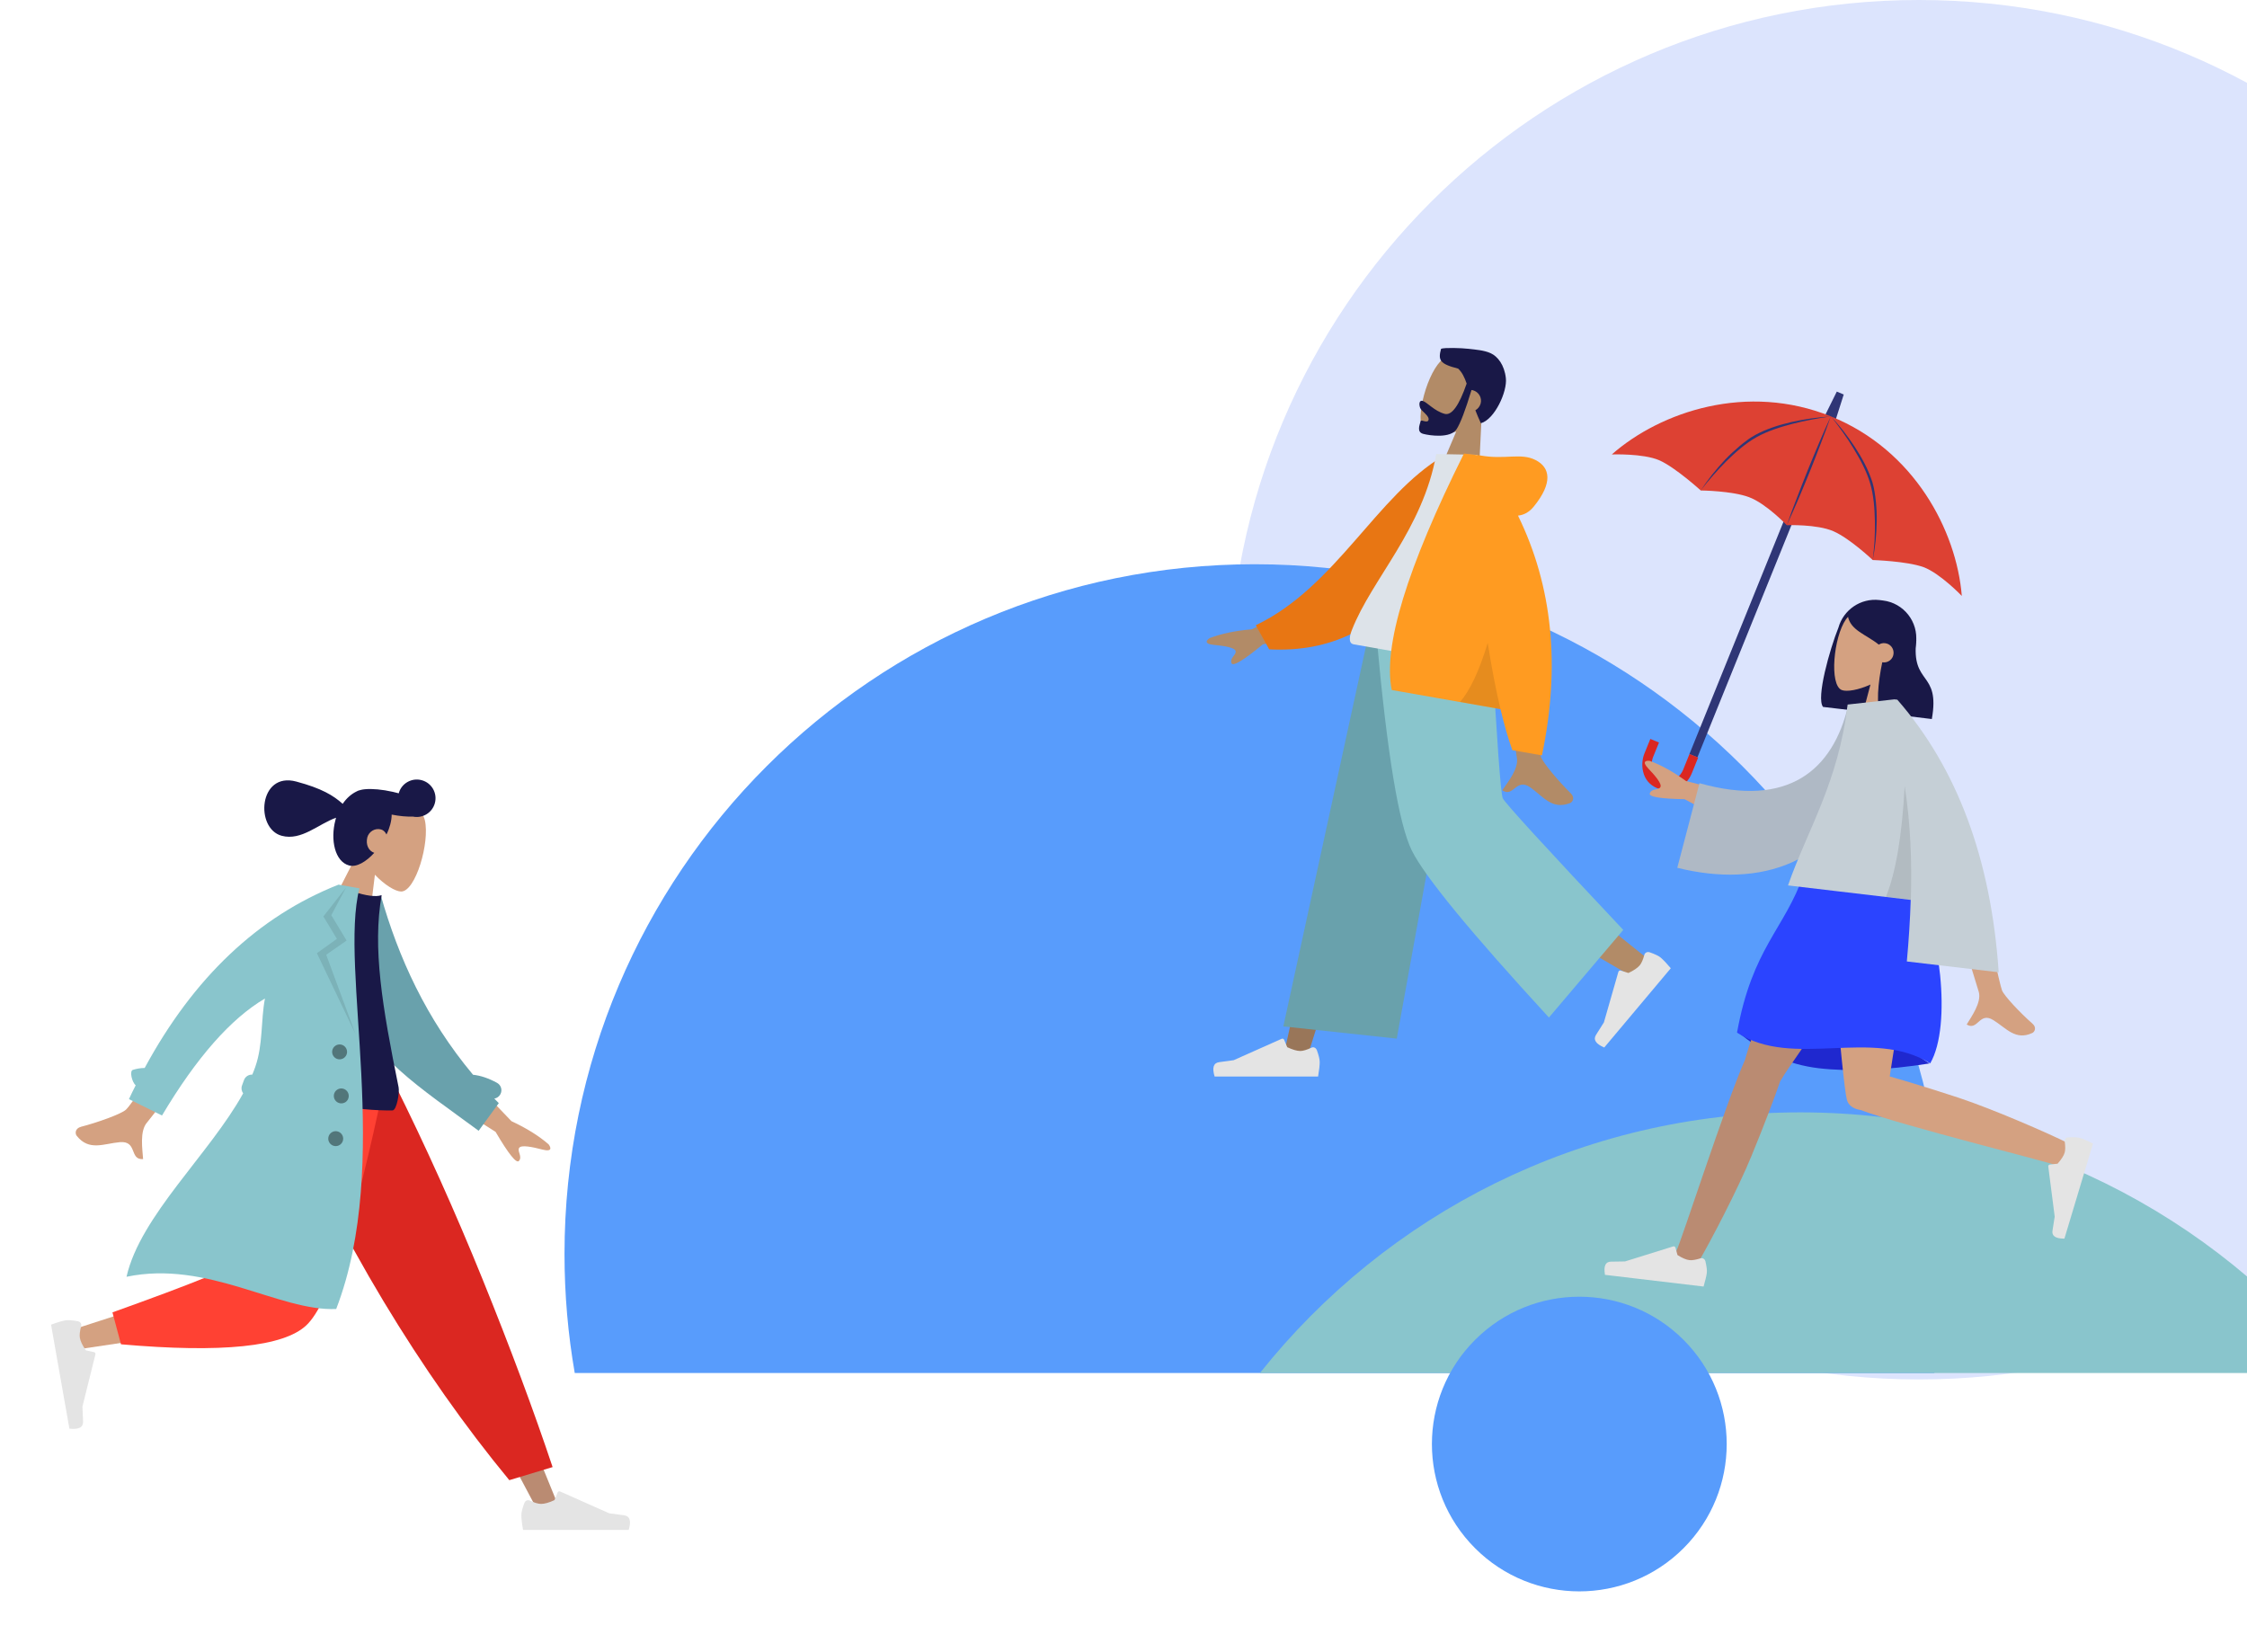 <svg width="1900" height="1397" viewBox="0 0 1900 1397" fill="none" xmlns="http://www.w3.org/2000/svg">
<g clip-path="url(#clip0_687_2962)">
<path d="M1622.52 1166.42C1944.77 1166.42 2206 905.307 2206 583.21C2206 261.112 1944.77 0 1622.52 0C1300.27 0 1039.03 261.112 1039.03 583.21C1039.03 905.307 1300.27 1166.42 1622.52 1166.42Z" fill="#DCE4FD"/>
<path fill-rule="evenodd" clip-rule="evenodd" d="M485.992 1161H1635.63C1641.33 1128.29 1644.3 1094.65 1644.3 1060.31C1644.3 738.217 1383.06 477.105 1060.81 477.105C738.564 477.105 477.329 738.217 477.329 1060.31C477.329 1094.65 480.298 1128.29 485.992 1161Z" fill="#589CFC"/>
<path fill-rule="evenodd" clip-rule="evenodd" d="M1065.34 1161H1979.1C1872.2 1026.69 1707.27 940.581 1522.22 940.581C1337.17 940.581 1172.24 1026.69 1065.34 1161Z" fill="#89C5CC"/>
<path fill-rule="evenodd" clip-rule="evenodd" d="M303.134 720.05C298.291 709.852 296.22 698.501 300.072 687.315C311.137 655.237 354.732 674.58 359.227 693.493C363.634 712.383 351.342 753.981 339.159 753.845C334.255 753.763 325.292 748.333 317.005 739.674L311.391 785.334L274.715 775.514L303.134 720.05Z" fill="#D4A181"/>
<path fill-rule="evenodd" clip-rule="evenodd" d="M316.464 721.129C309.61 728.67 301.493 733.505 295.217 731.825C283.285 728.63 279.088 710.364 283.684 693.221C283.85 692.603 284.016 691.984 284.158 691.454C269.196 696.729 254.901 711.18 238.195 706.707C215.479 700.625 218.672 652.326 250.492 660.846C272.148 666.645 281.901 672.666 289.773 679.699C292.915 675.047 296.881 671.563 301.045 669.458C302.078 668.787 303.552 668.235 305.356 667.866C306.471 667.596 307.65 667.438 308.717 667.345C314.831 666.803 323.165 667.52 332.187 669.557C333.89 669.918 335.481 670.344 337.16 670.794C339.411 662.399 348.13 657.441 356.527 659.69C365.012 661.962 369.994 670.588 367.719 679.071C365.539 687.2 357.375 692.212 349.124 690.476C344.149 690.66 337.943 690.134 331.195 688.801C331.174 691.352 330.793 694.186 329.964 697.279C329.229 700.018 328.206 702.775 326.782 705.614C325.818 703.556 324.181 701.887 322.237 701.366C316.845 699.922 311.859 703.323 310.58 708.094C309.146 714.15 311.52 719.427 316.464 721.129Z" fill="#191847"/>
<path fill-rule="evenodd" clip-rule="evenodd" d="M249.28 915.433L366.965 1112L455.092 1278.2H474.126L326.334 915.433H249.28Z" fill="#BA8B72"/>
<path fill-rule="evenodd" clip-rule="evenodd" d="M443.492 1270.55C441.753 1275.31 440.838 1278.78 440.838 1281.16C440.838 1284 441.295 1288.2 442.302 1293.69C445.597 1293.69 475.338 1293.69 531.618 1293.69C533.906 1286.01 532.625 1281.89 527.592 1281.25C522.559 1280.61 518.44 1280.06 515.146 1279.61L473.599 1261.13C472.776 1260.76 471.861 1261.13 471.495 1261.95L468.841 1268.45C464.174 1270.64 460.422 1271.65 457.585 1271.65C455.205 1271.65 452.002 1270.73 447.884 1268.81C446.329 1268.08 444.407 1268.81 443.675 1270.37C443.583 1270.37 443.583 1270.46 443.492 1270.55Z" fill="#E4E4E4"/>
<path fill-rule="evenodd" clip-rule="evenodd" d="M430.658 1251.58L467.263 1240.52C451.248 1192.59 431.573 1139.81 408.237 1082.18C384.901 1024.56 359.919 969.034 333.197 915.433H229.696C259.438 983.212 290.918 1044.77 324.229 1100.2C357.539 1155.54 393.046 1206.03 430.658 1251.58Z" fill="#DB2721"/>
<path fill-rule="evenodd" clip-rule="evenodd" d="M241.501 915.433C230.428 984.493 209.014 1072.76 207.001 1075.5C205.628 1077.33 157.127 1093.52 61.496 1124.26L65.614 1141C179.73 1124.53 239.854 1111.82 245.985 1102.67C255.228 1089.04 301.167 981.474 319.012 915.433H241.501V915.433Z" fill="#D4A181"/>
<path fill-rule="evenodd" clip-rule="evenodd" d="M95.082 1109.71L102.312 1136.7C187.601 1144.2 239.946 1138.8 259.164 1120.51C278.382 1102.21 300.345 1033.89 324.961 915.433H226.311C210.754 1012.39 201.969 1062.97 200.138 1067C198.308 1071.11 163.259 1085.29 95.082 1109.71Z" fill="#FF4133"/>
<path fill-rule="evenodd" clip-rule="evenodd" d="M66.174 1117.24C61.186 1116.36 57.603 1116.06 55.26 1116.47C52.467 1116.96 48.401 1118.14 43.17 1120.09C43.742 1123.33 48.908 1152.61 58.684 1208.01C66.651 1208.93 70.483 1206.95 70.24 1201.88C69.996 1196.82 69.822 1192.67 69.7 1189.35L80.685 1145.24C80.902 1144.37 80.383 1143.53 79.508 1143.31L72.65 1141.83C69.676 1137.62 68.033 1134.1 67.541 1131.3C67.127 1128.96 67.472 1125.65 68.649 1121.26C69.1 1119.61 68.045 1117.84 66.386 1117.39C66.28 1117.32 66.264 1117.23 66.174 1117.24Z" fill="#E4E4E4"/>
<path fill-rule="evenodd" clip-rule="evenodd" d="M389.157 902.768L432.464 948.021C445.346 954.007 455.801 960.586 463.859 967.58C465.672 969.943 467.512 974.261 458.791 972.075C450.087 969.798 440.762 967.876 438.975 970.627C437.173 973.468 441.945 978.024 438.796 981.65C436.697 984.067 430.065 975.838 419.064 957.086L373.377 927.949L389.157 902.768ZM166.708 847.967L193.32 857.765C150.258 915.39 127.327 945.813 124.438 949.02C117.854 956.313 120.49 971.919 121 980.091C109.226 980.989 116.408 964.512 101.411 965.771C87.724 966.982 75.309 973.62 64.828 960.347C63.534 958.726 63.126 954.195 68.586 952.741C82.31 949.214 102.841 941.87 106.546 938.25C111.571 933.469 131.655 903.38 166.708 847.967Z" fill="#D4A181"/>
<path fill-rule="evenodd" clip-rule="evenodd" d="M399.985 908.777C406.463 909.454 413.211 911.758 420.245 915.598C423.718 917.51 425.001 921.823 423.087 925.295C421.985 927.33 420.093 928.575 417.983 928.947C419.234 930.282 420.501 931.527 421.768 932.772L404.727 956.149C356.562 920.54 310.405 891.973 295.465 844.476C290.47 828.549 301.737 779.447 304.195 761.303L322.075 757.394C336.926 809.611 360.237 861.276 399.985 908.777Z" fill="#69A1AC"/>
<path fill-rule="evenodd" clip-rule="evenodd" d="M216.139 918.551C264.207 932.593 302.776 939.389 331.845 938.937C335.471 938.926 337.945 923.85 337.054 919.421C323.183 851.121 314.868 801.356 322.705 756.945C317.68 758.567 309.507 757.499 298.274 753.755C259.093 794.13 235.604 844.05 216.139 918.551Z" fill="#191847"/>
<path fill-rule="evenodd" clip-rule="evenodd" d="M205.612 924.491C204.26 922.674 203.772 920.173 204.652 917.82L206.274 913.368C207.371 910.311 210.291 908.503 213.329 908.667C214.283 906.42 215.146 904.157 215.904 901.968C222.492 883.066 220.455 863.016 224.032 844.326C195.213 861.262 166.167 894.227 136.985 943.237L109.044 929.397C110.856 925.444 112.759 921.506 114.736 917.675C111.646 915.18 109.254 905.563 112.392 904.63C115.636 903.622 118.891 903.081 122.336 903.038C163.709 826.545 218.356 774.87 286.277 748.012L294.658 749.488L303.939 751.124C286.536 819.207 332.032 982.618 284.281 1106.84C236.134 1109.04 175.757 1065.24 106.975 1079.6C118.671 1028.06 177.341 975.705 205.612 924.491Z" fill="#89C5CC"/>
<path fill-rule="evenodd" clip-rule="evenodd" d="M292.509 750.605L280.134 773.875L293.079 795.29L275.816 807.295L300.531 874.16L267.961 806.004L284.879 793.845L273.445 774.926L292.509 750.605Z" fill="black" fill-opacity="0.1"/>
<path fill-rule="evenodd" clip-rule="evenodd" d="M286.06 895.663C282.636 895.06 280.335 891.775 280.939 888.352C281.543 884.929 284.829 882.629 288.253 883.232C291.677 883.836 293.978 887.12 293.374 890.543C292.77 893.966 289.484 896.267 286.06 895.663ZM287.483 932.881C284.059 932.278 281.758 928.993 282.362 925.57C282.966 922.147 286.252 919.847 289.676 920.45C293.1 921.053 295.401 924.338 294.797 927.761C294.283 931.2 290.997 933.501 287.483 932.881ZM282.778 969.02C279.354 968.416 277.054 965.132 277.658 961.709C278.262 958.285 281.548 955.985 284.972 956.588C288.396 957.192 290.697 960.476 290.093 963.9C289.489 967.323 286.202 969.623 282.778 969.02Z" fill="black" fill-opacity="0.4"/>
<path fill-rule="evenodd" clip-rule="evenodd" d="M1249.75 415.608L1213.83 405.999L1231.33 364.946C1220.07 368.152 1209.8 368.345 1205.58 366.063C1195.1 360.158 1204.97 319.255 1217.96 305.548C1230.96 291.84 1277.48 296.812 1271.19 329.179C1269.01 340.466 1261.74 349.041 1252.68 355.16L1249.75 415.608Z" fill="#B28B67"/>
<path fill-rule="evenodd" clip-rule="evenodd" d="M1232.97 311.683C1217.12 307.688 1215.96 304.401 1218.53 294.906C1221.55 293.812 1235.58 294.221 1241.75 294.939C1247.91 295.657 1254.95 296.138 1260.57 298.707C1266.29 301.341 1272.07 308.411 1273.31 319.73C1274.65 331.112 1263.82 354.659 1252.18 357.871C1250.38 353.996 1248.83 350.338 1247.53 346.899C1249.69 345.753 1251.23 343.73 1251.99 341.255C1253.32 336.351 1250.35 331.274 1245.36 329.96C1244.96 329.878 1244.64 329.772 1244.27 329.779C1239.1 346.884 1234.87 357.961 1231.58 363.008C1226.45 370.727 1209.25 368.419 1203.43 366.852C1197.72 365.349 1200.4 359.425 1201.23 356.171C1201.75 354.232 1207.04 358.404 1207.94 355.038C1208.83 351.673 1201.86 347.573 1200.88 344.993C1199.68 341.907 1200.02 338.218 1202.87 338.969C1206.75 340.014 1212.76 347.591 1221.63 349.95C1227.54 351.493 1233.7 343.025 1240.16 324.344C1238.36 319.049 1236.27 314.779 1232.97 311.683Z" fill="#191847"/>
<path fill-rule="evenodd" clip-rule="evenodd" d="M1162.94 540.8L1084.88 894.97H1105.01L1156.08 732.703L1232.21 540.8H1162.94Z" fill="#997659"/>
<path fill-rule="evenodd" clip-rule="evenodd" d="M1171.73 540.8C1190.12 605.286 1212.91 713.403 1219.95 725.203C1224.62 733.069 1277.51 766.273 1378.64 824.996L1392.55 810.178C1306.8 741.667 1263.33 706.086 1262.05 703.25C1260.13 699.043 1248.32 608.213 1247.5 540.8H1171.73V540.8Z" fill="#B28B67"/>
<path fill-rule="evenodd" clip-rule="evenodd" d="M1394.29 805.093C1392.63 804.689 1390.93 805.643 1390.46 807.226C1389.31 811.54 1387.93 814.601 1386.49 816.292C1384.61 818.465 1381.5 820.596 1376.96 822.731L1370.45 820.668C1369.63 820.401 1368.74 820.908 1368.47 821.728L1356.22 864.482C1354.49 867.252 1352.29 870.761 1349.66 874.881C1346.96 879.059 1349.24 882.635 1356.51 885.738C1391.9 843.516 1410.68 821.2 1412.78 818.722C1409.25 814.518 1406.45 811.611 1404.33 809.803C1402.58 808.286 1399.4 806.774 1394.67 805.127C1394.47 805.175 1394.42 805.104 1394.29 805.093Z" fill="#E4E4E4"/>
<path fill-rule="evenodd" clip-rule="evenodd" d="M1113.17 887.405C1112.43 885.85 1110.6 885.118 1109.05 885.85C1105.02 887.679 1101.82 888.686 1099.53 888.686C1096.69 888.686 1093.03 887.588 1088.46 885.484L1085.8 879.173C1085.44 878.35 1084.52 878.075 1083.79 878.349L1043.16 896.461C1039.96 896.918 1035.84 897.467 1030.99 898.107C1026.05 898.747 1024.77 902.772 1027.05 910.272C1082.14 910.272 1111.34 910.272 1114.54 910.272C1115.45 904.876 1115.91 900.851 1115.91 898.015C1115.91 895.729 1115.09 892.253 1113.35 887.588C1113.26 887.588 1113.26 887.496 1113.17 887.405Z" fill="#E4E4E4"/>
<path fill-rule="evenodd" clip-rule="evenodd" d="M1242.1 540.8H1156.26L1085.15 867.895L1181.06 878.231L1242.1 540.8Z" fill="#69A1AC"/>
<path fill-rule="evenodd" clip-rule="evenodd" d="M1270.65 674.895C1269 670.961 1265.71 626.233 1260.95 540.8H1164.22C1173.01 637.849 1182.89 697.396 1193.87 719.349C1204.85 741.301 1243.47 788.317 1309.73 860.395L1372.6 786.304C1306.34 715.964 1272.39 678.828 1270.65 674.895Z" fill="#89C5CC"/>
<path fill-rule="evenodd" clip-rule="evenodd" d="M1119.59 533.531L1067.8 544.886C1051.33 558.47 1042.51 563.74 1041.33 560.788C1039.62 556.353 1045.48 553.742 1044.83 550.604C1044.19 547.467 1034.94 546.125 1026.14 545.259C1017.35 544.393 1020.55 540.95 1022.99 539.498C1032.84 535.812 1044.56 533.282 1058.48 532.129L1113.47 505.164L1119.59 533.531ZM1303.03 639.986C1304.43 644.756 1318.28 661.08 1328.16 670.763C1332.1 674.622 1329.57 678.225 1327.67 679.024C1312.29 685.078 1304.94 673.461 1293.92 665.743C1281.85 657.373 1279.89 674.717 1270.29 668.234C1274.71 661.696 1284.59 649.738 1282.56 640.342C1281.65 636.23 1276.96 600.736 1268.43 533.966L1300.35 539.489C1300.23 599.888 1301.05 633.463 1303.03 639.986Z" fill="#B28B67"/>
<path fill-rule="evenodd" clip-rule="evenodd" d="M1073.19 549.058L1061.88 528.665C1129.5 496.408 1163.97 418.996 1220.42 385.55L1233.22 390.168C1222.94 460.437 1179.64 554.64 1073.19 549.058Z" fill="#E87613"/>
<path fill-rule="evenodd" clip-rule="evenodd" d="M1249.14 384.574L1214.46 383.905C1203.21 447.563 1159.97 489.547 1143.14 532.64C1141.66 536.338 1139.37 543.894 1144.64 544.822C1169.58 549.252 1208.61 556.122 1261.55 565.465C1269.09 490.758 1269.14 434.182 1249.14 384.574Z" fill="#DDE3E9"/>
<path fill-rule="evenodd" clip-rule="evenodd" d="M1303.84 638.726L1278.81 634.312C1275.36 624.794 1272.02 613.216 1268.79 599.666L1176.83 583.453C1169.26 546.889 1189.65 480.229 1237.89 383.488L1248.53 384.772C1249.46 384.794 1250.59 384.873 1251.75 385.133C1272.76 388.863 1285.97 382.634 1298.42 388.985C1310.88 395.336 1313.17 408.308 1296.99 428.249C1293.26 432.901 1288.78 435.454 1283.58 435.998C1312.78 495.595 1319.6 563.221 1303.84 638.726Z" fill="#FF9B21"/>
<path fill-rule="evenodd" clip-rule="evenodd" d="M1268.77 599.574L1234.63 593.515C1243.03 583.767 1250.88 567.152 1257.97 543.611C1261.39 565.114 1264.95 583.714 1268.77 599.574Z" fill="black" fill-opacity="0.1"/>
<path d="M1428.53 637.639L1435.31 640.384L1542.99 374.391L1536.21 371.646L1428.53 637.639Z" fill="#2F3676"/>
<path d="M1540.43 356.823L1550.31 360.847L1559.01 333.589L1553.15 331.12L1540.43 356.823Z" fill="#2F3676"/>
<path d="M1401.42 666.538C1414.97 672.026 1426.31 664.343 1430.52 653.915L1435.92 640.561L1428.6 637.542L1423.2 650.897C1421.19 655.928 1414.87 663.337 1404.44 659.129C1395.2 655.379 1395.93 644.951 1397.67 640.469L1402.8 627.847L1395.47 624.828L1390.35 637.451C1388.98 640.927 1387.97 646.598 1389.34 652.36C1390.9 659.129 1395.11 663.977 1401.42 666.538Z" fill="#DB2721"/>
<path d="M1362.9 384.264C1362.9 384.264 1389.34 383.257 1403.07 389.203C1416.7 395.24 1438.12 414.723 1438.12 414.723C1438.12 414.723 1464.66 414.997 1478.93 420.394C1493.3 425.699 1510.87 444.085 1510.87 444.085C1510.87 444.085 1536.31 443.079 1550.31 449.207C1564.31 455.335 1583.53 473.538 1583.53 473.538C1583.53 473.538 1612.45 474.453 1626.54 479.575C1640.54 484.789 1658.85 503.906 1658.85 503.906C1654.36 448.75 1618.67 380.513 1548.12 352.066C1477.56 323.528 1404.44 347.767 1362.9 384.264Z" fill="#DD4133"/>
<path d="M1438.12 414.722C1441.41 410.332 1444.89 406.033 1448.55 402.008C1452.12 397.892 1455.87 393.867 1459.72 390.026C1467.49 382.434 1475.73 375.025 1485.16 369.719C1494.67 364.414 1505.2 361.121 1515.72 358.377C1521.03 357.005 1526.34 355.816 1531.74 354.81C1537.14 353.712 1542.53 352.889 1548.03 352.157C1537.04 352.798 1526.06 354.352 1515.36 356.731C1504.65 359.2 1493.94 362.493 1484.15 367.799C1481.77 369.171 1479.3 370.634 1477.1 372.372C1474.82 374.018 1472.71 375.756 1470.61 377.494C1466.4 381.062 1462.37 384.812 1458.53 388.837C1451.02 396.886 1444.07 405.484 1438.12 414.722Z" fill="#2F3676"/>
<path d="M1510.87 444.084C1514.35 436.584 1517.64 428.992 1520.94 421.4C1524.23 413.808 1527.25 406.125 1530.45 398.441C1533.47 390.758 1536.59 383.074 1539.51 375.299L1543.91 363.683C1545.28 359.75 1546.74 355.908 1548.12 351.975C1546.38 355.725 1544.73 359.475 1542.99 363.317L1538.05 374.751C1534.76 382.343 1531.74 390.026 1528.53 397.709C1525.51 405.393 1522.4 413.076 1519.47 420.851C1516.45 428.535 1513.52 436.31 1510.87 444.084Z" fill="#2F3676"/>
<path d="M1583.53 473.537C1585.73 462.744 1586.74 451.768 1586.92 440.7C1587.01 435.212 1586.74 429.632 1586.19 424.144C1585.91 421.4 1585.55 418.656 1585.09 415.912C1584.72 413.168 1583.99 410.423 1583.26 407.771C1579.87 397.16 1574.56 387.373 1568.52 378.135C1562.48 368.896 1555.71 360.207 1548.21 352.066C1551.59 356.365 1554.89 360.756 1558.09 365.238C1561.3 369.72 1564.32 374.293 1567.15 378.958C1572.83 388.288 1578.13 397.984 1581.24 408.32C1584.36 418.656 1585.09 429.724 1585.36 440.608C1585.45 446.097 1585.36 451.585 1585.09 457.073C1584.72 462.561 1584.17 468.049 1583.53 473.537Z" fill="#2F3676"/>
<path fill-rule="evenodd" clip-rule="evenodd" d="M1589.21 507.381L1592.13 507.747C1609.7 509.851 1622.24 525.767 1620.14 543.329L1616.48 574.337C1614.55 590.71 1600.55 602.692 1584.45 602.601C1584.45 602.692 1584.45 602.784 1584.45 602.784L1541.53 597.753C1535.49 590.344 1547.2 548.908 1554.52 530.706C1558.73 515.705 1573.28 505.552 1589.21 507.381Z" fill="#191847"/>
<path fill-rule="evenodd" clip-rule="evenodd" d="M1606.04 624.828L1570.54 620.62L1581.61 578.819C1571.36 583.484 1561.57 585.13 1557.36 583.484C1546.65 579.276 1550.41 538.664 1560.84 523.754C1571.27 508.844 1616.2 507.015 1614.65 538.938C1614.1 550.006 1608.33 559.244 1600.55 566.47L1606.04 624.828Z" fill="#D4A181"/>
<path fill-rule="evenodd" clip-rule="evenodd" d="M1592.04 560.068C1596.53 560.616 1600.65 557.415 1601.1 552.933C1601.65 548.451 1598.45 544.335 1593.96 543.877C1592.04 543.603 1590.12 544.152 1588.66 545.067C1577.68 536.286 1564.5 532.993 1562.48 520.736C1567.88 514.516 1574.2 507.198 1591.4 509.211C1602.84 510.583 1611.35 519.272 1616.93 535.371L1616.75 536.56C1617.94 537.932 1619.13 539.487 1620.41 541.042C1615.74 580.099 1640.82 566.745 1633.5 607.998L1590.49 602.784C1586.19 597.479 1587.92 577.355 1591.59 559.976C1591.77 559.976 1591.86 559.976 1592.04 560.068Z" fill="#191847"/>
<path fill-rule="evenodd" clip-rule="evenodd" d="M1556.44 866.765C1534.02 864.112 1504.83 865.85 1468.87 871.887C1489.09 889.815 1512.15 900.243 1537.87 903.261C1563.58 906.28 1594.79 904.999 1631.48 899.237C1603.94 880.211 1578.96 869.418 1556.44 866.765Z" fill="#1F28CF"/>
<path fill-rule="evenodd" clip-rule="evenodd" d="M1481.04 977.351C1469.6 1005.34 1445.9 1050.62 1436.29 1066.9C1430.25 1077.14 1413.41 1065.89 1417.62 1057.48C1421.65 1049.52 1459.53 932.074 1475.46 896.309C1481.86 873.168 1521.76 758.282 1529.72 740.171L1615.2 750.324C1604.67 774.198 1512.79 900.425 1506.48 912.408C1506.2 912.957 1505.84 913.506 1505.38 913.963C1500.81 927.409 1491.84 951.1 1481.04 977.351Z" fill="#BA8B72"/>
<path fill-rule="evenodd" clip-rule="evenodd" d="M1561.57 929.422C1557.73 913.963 1545.37 762.581 1544.27 741.909L1619.95 750.873C1621.14 772.46 1603.94 869.601 1597.9 910.213C1612.18 914.238 1633.32 920.732 1656.47 928.324C1685.2 937.837 1732.06 958.235 1748.99 966.741C1759.6 972.046 1749.54 989.609 1740.84 985.95C1732.42 982.474 1607.23 951.557 1573.56 938.66C1567.7 937.837 1562.67 934.91 1561.57 929.422Z" fill="#D4A181"/>
<path fill-rule="evenodd" clip-rule="evenodd" d="M1748.44 961.768C1746.8 961.964 1745.67 963.463 1745.87 965.101C1746.44 969.366 1746.44 972.524 1745.8 974.681C1745.05 977.32 1742.99 980.377 1739.82 984L1733.25 984.693C1732.44 984.836 1731.83 985.593 1731.96 986.314L1737.4 1028.73C1736.94 1031.88 1736.31 1035.71 1735.56 1040.39C1734.71 1045.09 1738.09 1047.37 1745.61 1047.35C1760.84 996.738 1768.93 969.954 1769.79 966.924C1765.11 964.591 1761.48 963.001 1758.93 962.242C1756.77 961.601 1753.4 961.452 1748.62 961.737C1748.53 961.752 1748.53 961.752 1748.44 961.768Z" fill="#E4E4E4"/>
<path fill-rule="evenodd" clip-rule="evenodd" d="M1441.78 1065.89C1441.23 1064.34 1439.58 1063.52 1438.03 1063.97C1433.91 1065.25 1430.8 1065.8 1428.6 1065.53C1425.86 1065.25 1422.47 1063.79 1418.44 1061.23L1416.71 1054.92C1416.43 1054.09 1415.61 1053.73 1414.87 1053.91L1374.06 1066.63C1370.95 1066.72 1367.01 1066.81 1362.26 1066.81C1357.5 1066.81 1355.85 1070.56 1357.13 1077.97C1409.66 1084.19 1437.48 1087.48 1440.5 1087.85C1441.96 1082.82 1442.88 1078.97 1443.24 1076.32C1443.52 1074.13 1443.06 1070.74 1441.96 1066.08C1441.87 1066.08 1441.87 1065.99 1441.78 1065.89Z" fill="#E4E4E4"/>
<path fill-rule="evenodd" clip-rule="evenodd" d="M1632.13 899.145C1583.26 868.686 1516.09 904.084 1468.78 873.168C1481.77 801.273 1509.13 785.54 1525.06 739.531C1555.9 733.494 1587.47 737.244 1619.68 750.69C1639.9 782.43 1650.89 866.856 1632.13 899.145Z" fill="#2B44FF"/>
<path fill-rule="evenodd" clip-rule="evenodd" d="M1469.6 700.107L1424.48 675.776C1403.8 675.41 1394.01 673.764 1395.02 670.837C1396.57 666.446 1402.52 668.276 1403.98 665.532C1405.45 662.788 1399.59 655.927 1393.64 649.708C1387.79 643.488 1392.27 643.03 1395.02 643.396C1404.53 646.872 1414.78 652.543 1425.67 660.409L1483.14 675.228L1469.6 700.107ZM1692.8 837.312C1694.45 841.885 1708.54 856.795 1718.51 865.484C1722.54 868.96 1720.25 872.619 1718.51 873.442C1704.15 880.119 1696.46 869.326 1685.48 862.557C1673.49 855.148 1672.57 871.978 1662.97 866.307C1666.9 859.722 1675.69 847.648 1673.21 838.775C1672.12 834.842 1658.57 790.845 1632.49 706.785L1664.89 710.535C1681.36 788.741 1690.6 831.092 1692.8 837.312Z" fill="#D4A181"/>
<path fill-rule="evenodd" clip-rule="evenodd" d="M1576.03 654.647C1554.16 730.292 1488.36 751.33 1418.26 733.768L1437.02 662.239C1511.79 683.277 1549.95 651.629 1562.94 595.924L1588.47 597.204C1586.83 614.584 1581.7 635.073 1576.03 654.647Z" fill="#AFB9C5"/>
<path fill-rule="evenodd" clip-rule="evenodd" d="M1601.83 591.35L1604.31 591.624C1654.91 649.525 1683.56 726.359 1690.05 822.128L1612.36 812.981C1614.01 795.236 1615.1 777.856 1615.65 760.935L1511.88 748.678C1528.44 701.388 1554.43 661.782 1562.3 595.741L1601.83 591.35Z" fill="#C5CFD6"/>
<path fill-rule="evenodd" clip-rule="evenodd" d="M1615.75 760.843L1594.7 758.373C1603.12 737.427 1608.33 706.144 1610.53 664.708C1615.38 695.259 1616.75 727.274 1615.75 760.843Z" fill="black" fill-opacity="0.1"/>
<path d="M1423.55 1309.13C1472.23 1260.47 1472.23 1181.59 1423.55 1132.94C1374.88 1084.29 1295.96 1084.29 1247.29 1132.94C1198.61 1181.59 1198.61 1260.47 1247.29 1309.13C1295.96 1357.78 1374.88 1357.78 1423.55 1309.13Z" fill="#589CFC"/>
</g>
<defs>
<clipPath id="clip0_687_2962">
<rect width="2206" height="1397" fill="white"/>
</clipPath>
</defs>
</svg>
